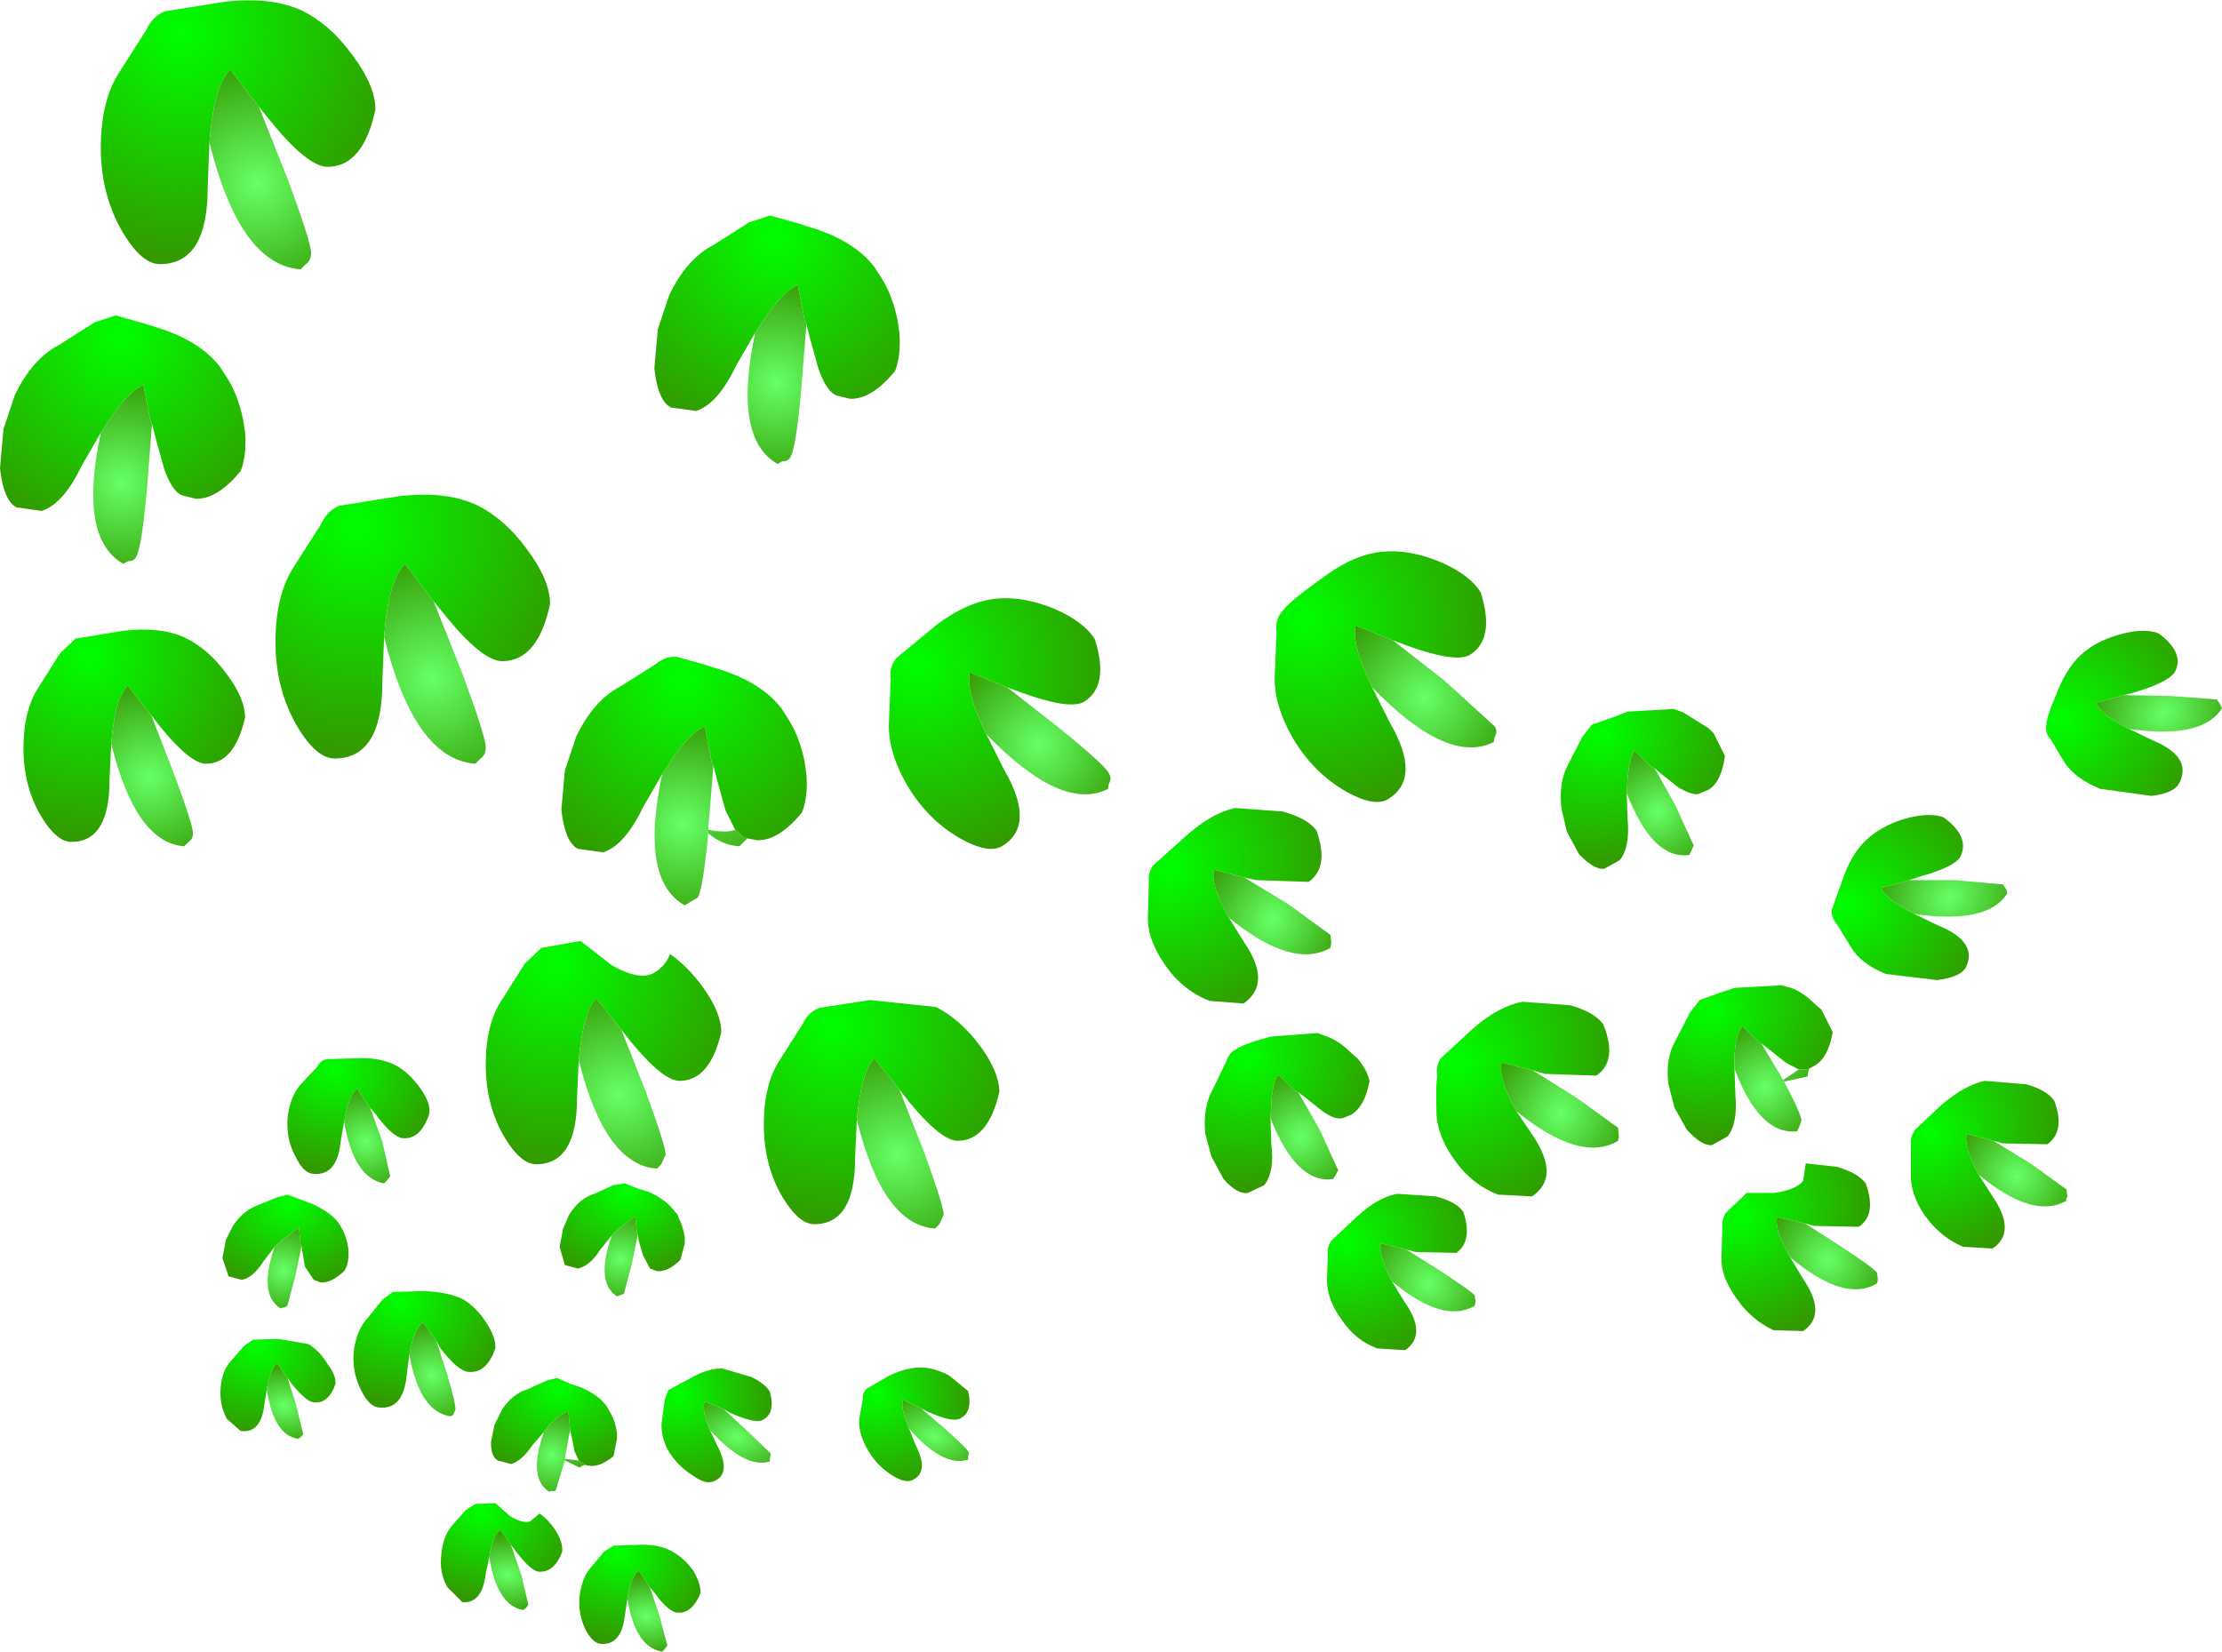 <?xml version="1.0" encoding="UTF-8" standalone="no"?>
<svg xmlns:xlink="http://www.w3.org/1999/xlink" height="95.05px" width="127.85px" xmlns="http://www.w3.org/2000/svg">
  <g transform="matrix(1.0, 0.0, 0.0, 1.0, 63.9, 47.5)">
    <path d="M-51.85 -39.3 L-51.95 -36.7 Q-51.95 -32.3 -54.7 -32.3 -55.75 -32.3 -56.85 -34.15 -58.1 -36.3 -58.1 -39.0 -58.1 -41.75 -57.0 -43.4 L-55.5 -45.75 Q-55.1 -46.6 -54.4 -46.85 L-50.95 -47.4 Q-48.3 -47.7 -46.55 -46.9 -44.9 -46.1 -43.6 -44.3 -42.3 -42.55 -42.3 -41.2 -43.0 -37.9 -45.05 -37.9 -46.2 -37.9 -48.35 -40.55 L-49.0 -41.35 -50.65 -43.5 Q-51.6 -42.55 -51.85 -39.3" fill="url(#gradient0)" fill-rule="evenodd" stroke="none"/>
    <path d="M-51.85 -39.3 Q-51.6 -42.55 -50.65 -43.5 L-49.0 -41.35 -47.35 -37.2 Q-46.0 -33.55 -46.0 -32.95 -46.0 -32.5 -46.3 -32.3 L-46.6 -32.0 Q-50.1 -32.25 -51.85 -39.3" fill="url(#gradient1)" fill-rule="evenodd" stroke="none"/>
    <path d="M-58.1 -22.6 L-59.2 -20.7 Q-60.25 -18.5 -61.5 -18.1 L-62.95 -18.3 Q-63.7 -18.7 -63.9 -20.55 L-63.7 -22.8 -63.05 -24.75 Q-62.05 -26.85 -60.5 -27.65 L-58.45 -28.95 -57.25 -29.35 -55.65 -28.9 -54.4 -28.5 Q-52.3 -27.75 -51.25 -26.4 L-50.8 -25.7 Q-50.2 -24.75 -49.9 -23.3 L-49.8 -22.6 Q-49.7 -21.3 -50.05 -20.4 -51.4 -18.75 -52.65 -18.8 L-53.45 -19.0 Q-54.0 -19.25 -54.45 -20.5 L-54.95 -22.3 -55.15 -23.1 -55.25 -23.3 -55.65 -25.35 Q-56.4 -25.05 -57.4 -23.65 L-58.1 -22.6" fill="url(#gradient2)" fill-rule="evenodd" stroke="none"/>
    <path d="M-58.1 -22.6 L-57.4 -23.65 Q-56.4 -25.05 -55.65 -25.35 L-55.25 -23.3 -55.15 -23.1 -55.45 -19.3 Q-55.75 -16.0 -56.05 -15.5 -56.15 -15.2 -56.55 -15.2 L-56.8 -15.05 Q-59.4 -16.5 -58.1 -22.6" fill="url(#gradient3)" fill-rule="evenodd" stroke="none"/>
    <path d="M-57.5 -4.7 L-57.6 -2.6 Q-57.6 0.95 -59.8 0.95 -60.65 0.95 -61.55 -0.55 -62.55 -2.25 -62.55 -4.45 -62.55 -6.65 -61.65 -8.0 L-60.45 -9.9 -59.55 -10.75 -56.8 -11.2 Q-54.65 -11.45 -53.25 -10.8 -51.9 -10.15 -50.85 -8.7 -49.8 -7.3 -49.8 -6.2 -50.4 -3.55 -52.05 -3.55 -52.95 -3.55 -54.7 -5.7 L-55.2 -6.35 -56.55 -8.05 Q-57.3 -7.3 -57.5 -4.7" fill="url(#gradient4)" fill-rule="evenodd" stroke="none"/>
    <path d="M-57.5 -4.7 Q-57.3 -7.3 -56.55 -8.05 L-55.2 -6.35 -53.9 -3.0 Q-52.8 -0.05 -52.8 0.45 -52.8 0.8 -53.05 0.95 L-53.3 1.2 Q-56.1 1.0 -57.5 -4.7" fill="url(#gradient5)" fill-rule="evenodd" stroke="none"/>
    <path d="M-41.8 -10.85 L-41.9 -8.25 Q-41.9 -3.85 -44.65 -3.85 -45.7 -3.85 -46.8 -5.7 -48.05 -7.85 -48.05 -10.55 -48.05 -13.3 -46.95 -14.95 L-45.45 -17.3 Q-45.05 -18.15 -44.35 -18.4 L-40.9 -18.95 Q-38.25 -19.25 -36.5 -18.45 -34.85 -17.65 -33.55 -15.85 -32.25 -14.1 -32.25 -12.75 -32.95 -9.45 -35.0 -9.45 -36.15 -9.45 -38.3 -12.1 L-38.95 -12.9 -40.6 -15.05 Q-41.55 -14.1 -41.8 -10.85" fill="url(#gradient6)" fill-rule="evenodd" stroke="none"/>
    <path d="M-41.8 -10.85 Q-41.55 -14.1 -40.6 -15.05 L-38.95 -12.9 -37.3 -8.75 Q-35.95 -5.1 -35.95 -4.5 -35.95 -4.05 -36.25 -3.85 L-36.55 -3.55 Q-40.05 -3.8 -41.8 -10.85" fill="url(#gradient7)" fill-rule="evenodd" stroke="none"/>
    <path d="M-25.8 -2.95 L-26.9 -1.05 Q-27.95 1.15 -29.2 1.55 L-30.65 1.35 Q-31.4 0.95 -31.6 -0.9 L-31.4 -3.15 -30.75 -5.1 Q-29.75 -7.2 -28.2 -8.0 -26.75 -8.9 -26.15 -9.3 -25.6 -9.75 -24.95 -9.7 L-23.35 -9.25 -22.1 -8.85 Q-20.0 -8.1 -18.95 -6.75 L-18.5 -6.05 Q-17.9 -5.1 -17.6 -3.65 L-17.5 -2.95 Q-17.4 -1.65 -17.75 -0.75 -19.1 0.9 -20.35 0.85 L-20.9 0.75 -21.15 0.65 -21.6 0.25 -22.15 -0.85 -22.65 -2.65 -22.85 -3.45 -22.95 -3.65 -23.35 -5.7 Q-24.1 -5.4 -25.1 -4.0 L-25.8 -2.95" fill="url(#gradient8)" fill-rule="evenodd" stroke="none"/>
    <path d="M-30.6 13.5 L-30.7 15.7 Q-30.7 19.5 -33.05 19.5 -33.95 19.5 -34.9 17.9 -35.95 16.1 -35.95 13.75 -35.95 11.4 -35.0 10.0 L-33.7 7.95 -32.75 7.05 -30.5 6.65 -28.7 8.05 Q-27.1 8.95 -26.3 8.5 -25.6 8.1 -25.35 7.4 -24.35 8.1 -23.5 9.25 -22.4 10.75 -22.4 11.9 -23.05 14.7 -24.8 14.7 -25.75 14.7 -27.6 12.45 L-28.15 11.75 -29.6 9.95 Q-30.35 10.75 -30.6 13.5" fill="url(#gradient9)" fill-rule="evenodd" stroke="none"/>
    <path d="M-42.6 16.25 L-43.35 15.15 Q-43.85 15.55 -44.1 17.05 L-44.3 18.2 Q-44.5 20.2 -45.9 20.05 -46.45 20.0 -46.9 19.05 -47.45 18.05 -47.35 16.8 -47.2 15.55 -46.55 14.85 L-45.65 13.9 Q-45.45 13.5 -45.05 13.45 L-43.3 13.4 Q-41.95 13.35 -41.05 13.85 -40.3 14.3 -39.7 15.15 -39.1 16.0 -39.2 16.6 -39.7 18.1 -40.75 18.0 -41.35 17.9 -42.3 16.6 L-42.6 16.25" fill="url(#gradient10)" fill-rule="evenodd" stroke="none"/>
    <path d="M-44.1 17.05 Q-43.85 15.55 -43.35 15.15 L-42.6 16.25 -41.9 18.2 -41.45 20.2 -41.65 20.45 -41.8 20.6 Q-43.55 20.3 -44.1 17.05" fill="url(#gradient11)" fill-rule="evenodd" stroke="none"/>
    <path d="M-48.1 24.25 L-48.75 25.1 Q-49.35 26.05 -50.0 26.15 L-50.75 25.95 -51.1 24.9 -50.9 23.85 -50.5 23.05 Q-49.9 22.15 -49.05 21.85 L-47.95 21.4 -47.35 21.25 -46.55 21.55 -45.9 21.8 Q-44.9 22.25 -44.4 22.9 L-44.2 23.25 Q-43.95 23.7 -43.85 24.4 L-43.85 24.7 Q-43.85 25.3 -44.1 25.65 -44.85 26.35 -45.45 26.3 L-45.85 26.15 -46.35 25.4 -46.5 24.55 -46.55 24.2 -46.6 24.1 -46.7 23.15 -47.65 23.85 -48.1 24.25" fill="url(#gradient12)" fill-rule="evenodd" stroke="none"/>
    <path d="M-48.55 32.45 L-48.7 33.4 Q-48.9 35.0 -50.05 34.85 L-50.85 34.15 Q-51.3 33.3 -51.2 32.3 -51.1 31.3 -50.55 30.75 L-49.85 29.95 -49.35 29.6 -47.9 29.55 -46.15 29.85 Q-45.5 30.25 -45.05 31.0 -44.55 31.65 -44.6 32.15 -45.0 33.3 -45.85 33.2 -46.3 33.15 -47.1 32.15 L-47.35 31.8 -47.95 30.95 Q-48.35 31.25 -48.55 32.45" fill="url(#gradient13)" fill-rule="evenodd" stroke="none"/>
    <path d="M-28.7 23.6 L-29.35 24.4 Q-29.95 25.35 -30.65 25.5 L-31.4 25.3 -31.7 24.25 -31.5 23.2 -31.15 22.4 Q-30.55 21.45 -29.7 21.2 L-28.6 20.7 -27.95 20.6 -27.2 20.9 -26.55 21.1 Q-25.55 21.55 -25.05 22.25 -24.9 22.35 -24.85 22.6 -24.6 23.05 -24.5 23.7 L-24.5 24.05 -24.75 25.0 Q-25.45 25.7 -26.1 25.65 L-26.5 25.5 -26.9 24.75 -27.15 23.9 -27.2 23.55 -27.25 23.45 -27.35 22.5 -28.3 23.2 -28.7 23.6" fill="url(#gradient14)" fill-rule="evenodd" stroke="none"/>
    <path d="M-40.35 30.45 L-40.5 31.65 Q-40.7 33.65 -42.1 33.5 -42.65 33.45 -43.1 32.55 -43.65 31.5 -43.55 30.3 -43.4 29.05 -42.75 28.35 L-41.9 27.3 -41.3 26.85 -39.5 26.8 Q-38.15 26.85 -37.3 27.25 -36.5 27.7 -35.9 28.65 -35.35 29.5 -35.4 30.1 -35.9 31.55 -36.95 31.45 -37.55 31.4 -38.55 30.1 L-38.8 29.65 -39.55 28.6 Q-40.1 29.0 -40.35 30.45" fill="url(#gradient15)" fill-rule="evenodd" stroke="none"/>
    <path d="M-40.35 30.45 Q-40.1 29.0 -39.55 28.6 L-38.8 29.65 -38.15 31.65 Q-37.65 33.35 -37.7 33.65 L-37.85 33.95 -38.0 34.0 Q-39.75 33.75 -40.35 30.45" fill="url(#gradient16)" fill-rule="evenodd" stroke="none"/>
    <path d="M-32.6 34.9 L-33.25 35.65 Q-33.9 36.6 -34.5 36.75 L-35.25 36.55 Q-35.65 36.35 -35.65 35.5 L-35.45 34.5 -35.0 33.6 Q-34.4 32.7 -33.55 32.45 L-32.45 31.95 -31.85 31.8 -31.05 32.15 -30.45 32.35 Q-29.4 32.8 -28.95 33.5 L-28.75 33.85 Q-28.5 34.3 -28.4 34.95 L-28.4 35.3 -28.6 36.3 Q-29.4 36.95 -30.0 36.85 L-30.25 36.8 -30.4 36.7 -30.6 36.55 -30.85 36.0 -31.0 35.2 -31.1 34.8 -31.1 34.65 -31.2 33.75 Q-31.65 33.85 -32.2 34.4 L-32.6 34.9" fill="url(#gradient17)" fill-rule="evenodd" stroke="none"/>
    <path d="M-32.6 34.9 L-32.2 34.4 Q-31.65 33.85 -31.2 33.75 L-31.1 34.65 -31.1 34.8 -31.4 36.45 -31.4 36.55 -31.9 38.2 Q-31.95 38.35 -32.15 38.3 L-32.3 38.35 Q-33.55 37.55 -32.6 34.9" fill="url(#gradient18)" fill-rule="evenodd" stroke="none"/>
    <path d="M-48.1 24.25 L-47.65 23.85 -46.7 23.15 -46.6 24.1 -46.55 24.2 -46.9 25.9 -47.35 27.6 Q-47.45 27.75 -47.65 27.75 L-47.75 27.8 Q-49.05 27.0 -48.1 24.25" fill="url(#gradient19)" fill-rule="evenodd" stroke="none"/>
    <path d="M-48.55 32.45 Q-48.35 31.25 -47.95 30.95 L-47.35 31.8 -46.85 33.4 -46.45 35.05 -46.6 35.2 -46.75 35.3 Q-48.15 35.1 -48.55 32.45" fill="url(#gradient20)" fill-rule="evenodd" stroke="none"/>
    <path d="M-30.6 36.55 L-30.4 36.7 -30.25 36.8 -30.4 36.85 -30.55 36.95 -31.4 36.55 -31.4 36.45 -30.6 36.55" fill="url(#gradient21)" fill-rule="evenodd" stroke="none"/>
    <path d="M-34.5 41.4 L-35.1 40.55 Q-35.55 40.85 -35.75 42.1 L-35.95 43.05 Q-36.15 44.8 -37.3 44.7 L-38.15 43.85 Q-38.65 43.0 -38.5 41.9 -38.4 40.85 -37.85 40.25 L-37.1 39.4 -36.55 39.05 -35.4 39.0 -34.55 39.75 Q-33.8 40.2 -33.4 40.05 L-32.85 39.6 Q-32.35 39.95 -31.95 40.55 -31.5 41.25 -31.55 41.8 -32.0 43.0 -32.9 42.95 -33.35 42.9 -34.2 41.8 L-34.5 41.4" fill="url(#gradient22)" fill-rule="evenodd" stroke="none"/>
    <path d="M-35.75 42.1 Q-35.55 40.85 -35.1 40.55 L-34.5 41.4 -33.9 43.15 -33.5 44.85 -33.65 45.05 -33.8 45.15 Q-35.3 44.9 -35.75 42.1" fill="url(#gradient23)" fill-rule="evenodd" stroke="none"/>
    <path d="M15.05 -7.95 L16.05 -5.95 Q17.95 -2.7 15.95 -1.5 15.15 -1.05 13.55 -1.95 11.7 -3.0 10.5 -5.0 9.35 -7.0 9.45 -8.7 L9.55 -11.1 Q9.45 -11.85 9.9 -12.35 10.3 -12.9 12.2 -14.25 14.0 -15.6 15.65 -15.75 17.2 -15.9 19.0 -15.15 20.7 -14.4 21.3 -13.4 22.15 -10.7 20.65 -9.8 19.8 -9.35 17.05 -10.35 L16.25 -10.65 14.1 -11.5 Q13.85 -10.4 15.05 -7.95" fill="url(#gradient24)" fill-rule="evenodd" stroke="none"/>
    <path d="M15.05 -7.95 Q13.85 -10.4 14.1 -11.5 L16.25 -10.65 19.25 -8.3 22.1 -5.7 Q22.3 -5.4 22.1 -5.1 L22.05 -4.8 Q19.4 -3.45 15.05 -7.95" fill="url(#gradient25)" fill-rule="evenodd" stroke="none"/>
    <path d="M29.7 -1.85 L29.75 -0.35 Q29.9 1.25 29.3 2.0 L28.4 2.5 Q27.8 2.55 26.95 1.65 L26.25 0.35 25.95 -0.95 Q25.75 -2.45 26.35 -3.55 L27.15 -5.1 27.7 -5.8 28.85 -6.2 29.75 -6.55 32.4 -6.7 32.95 -6.5 34.4 -5.6 34.7 -5.3 35.35 -4.0 Q35.15 -2.5 34.4 -2.05 L33.8 -1.8 Q33.4 -1.75 32.65 -2.2 L31.7 -2.95 31.3 -3.3 31.15 -3.35 30.15 -4.3 Q29.85 -3.85 29.75 -2.7 L29.7 -1.85" fill="url(#gradient26)" fill-rule="evenodd" stroke="none"/>
    <path d="M29.7 -1.85 L29.75 -2.7 Q29.85 -3.85 30.15 -4.3 L31.15 -3.35 31.3 -3.3 32.5 -1.15 33.55 1.15 33.4 1.5 33.3 1.7 Q31.2 2.0 29.7 -1.85" fill="url(#gradient27)" fill-rule="evenodd" stroke="none"/>
    <path d="M-20.45 -28.35 L-21.55 -26.45 Q-22.6 -24.25 -23.85 -23.85 L-25.3 -24.05 Q-26.05 -24.45 -26.25 -26.3 L-26.05 -28.55 -25.4 -30.5 Q-24.4 -32.6 -22.85 -33.4 L-20.8 -34.7 -19.6 -35.1 -18.0 -34.65 -16.75 -34.25 Q-14.65 -33.5 -13.6 -32.15 L-13.15 -31.45 Q-12.55 -30.5 -12.25 -29.05 L-12.15 -28.35 Q-12.05 -27.05 -12.4 -26.15 -13.75 -24.5 -15.0 -24.55 L-15.8 -24.75 Q-16.35 -25.0 -16.8 -26.25 L-17.3 -28.05 -17.5 -28.85 -17.6 -29.05 -18.0 -31.1 Q-18.75 -30.8 -19.75 -29.4 L-20.45 -28.35" fill="url(#gradient28)" fill-rule="evenodd" stroke="none"/>
    <path d="M-20.45 -28.35 L-19.75 -29.4 Q-18.75 -30.8 -18.0 -31.1 L-17.6 -29.05 -17.5 -28.85 -17.8 -25.05 Q-18.1 -21.75 -18.4 -21.25 -18.5 -20.95 -18.9 -20.95 L-19.15 -20.8 Q-21.75 -22.25 -20.45 -28.35" fill="url(#gradient29)" fill-rule="evenodd" stroke="none"/>
    <path d="M-25.8 -2.95 L-25.1 -4.0 Q-24.1 -5.4 -23.35 -5.7 L-22.95 -3.65 -22.85 -3.45 -23.15 0.25 -23.15 0.35 -23.15 0.45 Q-23.45 3.65 -23.75 4.15 L-24.25 4.45 -24.5 4.6 Q-27.1 3.15 -25.8 -2.95" fill="url(#gradient30)" fill-rule="evenodd" stroke="none"/>
    <path d="M-7.15 -5.25 L-6.15 -3.25 Q-4.25 0.0 -6.25 1.2 -7.05 1.65 -8.65 0.75 -10.5 -0.3 -11.7 -2.3 -12.85 -4.3 -12.75 -6.0 L-12.65 -8.4 Q-12.75 -9.15 -12.3 -9.65 L-10.0 -11.55 Q-8.2 -12.9 -6.55 -13.05 -5.0 -13.2 -3.2 -12.45 -1.5 -11.7 -0.9 -10.7 -0.05 -8.0 -1.55 -7.1 -2.4 -6.65 -5.15 -7.65 L-5.95 -7.95 -8.1 -8.8 Q-8.35 -7.7 -7.15 -5.25" fill="url(#gradient31)" fill-rule="evenodd" stroke="none"/>
    <path d="M-7.15 -5.25 Q-8.35 -7.7 -8.1 -8.8 L-5.95 -7.95 -2.95 -5.6 Q-0.35 -3.5 -0.1 -3.0 0.1 -2.7 -0.1 -2.4 L-0.15 -2.1 Q-2.8 -0.75 -7.15 -5.25" fill="url(#gradient32)" fill-rule="evenodd" stroke="none"/>
    <path d="M7.7 3.0 L5.95 2.55 Q5.75 3.45 6.8 5.3 L7.7 6.75 Q9.3 9.1 7.65 10.25 L5.7 10.1 Q4.15 9.5 3.15 8.05 2.1 6.55 2.15 5.25 L2.2 3.3 Q2.15 2.7 2.45 2.3 L4.35 0.6 Q5.8 -0.7 7.15 -1.0 L9.9 -0.8 Q11.35 -0.4 11.85 0.3 12.6 2.4 11.4 3.25 L8.4 3.15 7.7 3.0" fill="url(#gradient33)" fill-rule="evenodd" stroke="none"/>
    <path d="M6.8 5.3 Q5.75 3.45 5.95 2.55 L7.7 3.0 10.25 4.55 12.65 6.3 12.7 6.75 12.65 7.05 Q10.45 8.3 6.8 5.3" fill="url(#gradient34)" fill-rule="evenodd" stroke="none"/>
    <path d="M-14.6 16.95 L-14.7 19.15 Q-14.7 22.95 -17.05 22.95 -17.95 22.95 -18.9 21.35 -19.95 19.55 -19.95 17.2 -19.95 14.85 -19.0 13.45 L-17.7 11.4 Q-17.4 10.75 -16.75 10.5 L-13.85 10.05 -10.05 10.45 Q-8.65 11.15 -7.5 12.7 -6.4 14.2 -6.4 15.35 -7.05 18.15 -8.8 18.15 -9.75 18.15 -11.6 15.9 L-12.15 15.2 -13.6 13.4 Q-14.35 14.2 -14.6 16.95" fill="url(#gradient35)" fill-rule="evenodd" stroke="none"/>
    <path d="M10.8 15.35 L10.65 15.3 9.65 14.35 Q9.3 14.85 9.25 16.0 L9.2 16.85 9.25 18.35 Q9.45 19.9 8.85 20.7 L7.9 21.15 Q7.3 21.25 6.5 20.35 L5.8 19.05 5.45 17.75 Q5.3 16.2 5.9 15.15 L6.65 13.6 Q6.8 13.1 7.2 12.9 7.45 12.7 8.35 12.4 L9.25 12.15 11.9 11.95 12.45 12.15 Q13.15 12.4 13.85 13.1 L14.2 13.4 Q14.75 14.05 14.9 14.7 14.65 16.15 13.85 16.65 L13.35 16.85 Q12.9 16.95 12.2 16.45 L11.25 15.7 10.8 15.35" fill="url(#gradient36)" fill-rule="evenodd" stroke="none"/>
    <path d="M9.2 16.85 L9.25 16.0 Q9.3 14.85 9.65 14.35 L10.65 15.3 10.8 15.35 12.05 17.55 13.1 19.85 12.9 20.2 12.8 20.35 Q10.7 20.65 9.2 16.85" fill="url(#gradient37)" fill-rule="evenodd" stroke="none"/>
    <path d="M-21.6 0.25 L-21.15 0.65 -20.9 0.75 -21.1 0.95 -21.35 1.2 Q-22.35 1.15 -23.15 0.45 L-23.15 0.35 -23.15 0.25 Q-22.1 0.45 -21.6 0.25" fill="url(#gradient38)" fill-rule="evenodd" stroke="none"/>
    <path d="M-30.6 13.5 Q-30.35 10.75 -29.6 9.95 L-28.15 11.75 -26.75 15.3 Q-25.6 18.45 -25.6 18.95 L-25.85 19.5 -26.1 19.75 Q-29.1 19.55 -30.6 13.5" fill="url(#gradient39)" fill-rule="evenodd" stroke="none"/>
    <path d="M-14.6 16.95 Q-14.35 14.2 -13.6 13.4 L-12.15 15.2 -10.75 18.75 Q-9.6 21.9 -9.6 22.4 L-9.85 22.95 -10.1 23.2 Q-13.1 23.0 -14.6 16.95" fill="url(#gradient40)" fill-rule="evenodd" stroke="none"/>
    <path d="M-11.6 34.7 L-11.2 35.7 Q-10.4 37.25 -11.45 37.7 -11.9 37.85 -12.65 37.35 -13.55 36.75 -14.05 35.8 -14.55 34.85 -14.45 34.1 L-14.25 33.0 Q-14.3 32.65 -14.0 32.4 L-12.8 31.7 Q-11.8 31.2 -10.95 31.2 -10.15 31.2 -9.3 31.65 L-8.2 32.55 Q-7.9 33.8 -8.7 34.15 -9.15 34.35 -10.5 33.75 L-10.9 33.55 -11.95 33.05 Q-12.1 33.5 -11.6 34.7" fill="url(#gradient41)" fill-rule="evenodd" stroke="none"/>
    <path d="M-11.6 34.7 Q-12.1 33.5 -11.95 33.05 L-10.9 33.55 -9.5 34.75 Q-8.25 35.85 -8.15 36.1 L-8.2 36.35 -8.2 36.5 Q-9.65 36.95 -11.6 34.7" fill="url(#gradient42)" fill-rule="evenodd" stroke="none"/>
    <path d="M-23.05 34.8 L-22.6 35.75 Q-21.8 37.35 -22.85 37.75 -23.3 37.95 -24.05 37.4 -24.95 36.85 -25.5 35.9 -25.95 34.95 -25.8 34.15 L-25.65 33.05 -25.45 32.5 -24.15 31.8 Q-23.2 31.25 -22.35 31.25 L-20.65 31.75 Q-19.85 32.15 -19.6 32.6 -19.25 33.9 -20.1 34.25 -20.55 34.4 -21.9 33.8 L-22.25 33.6 -23.35 33.15 Q-23.55 33.65 -23.05 34.8" fill="url(#gradient43)" fill-rule="evenodd" stroke="none"/>
    <path d="M-28.7 23.6 L-28.3 23.2 -27.35 22.5 -27.25 23.45 -27.2 23.55 -27.55 25.25 -28.0 26.95 -28.25 27.05 -28.4 27.1 Q-29.65 26.3 -28.7 23.6" fill="url(#gradient44)" fill-rule="evenodd" stroke="none"/>
    <path d="M-23.05 34.8 Q-23.55 33.65 -23.35 33.15 L-22.25 33.6 -20.9 34.85 -19.55 36.15 -19.6 36.45 -19.6 36.6 Q-21.0 37.05 -23.05 34.8" fill="url(#gradient45)" fill-rule="evenodd" stroke="none"/>
    <path d="M-27.8 44.5 L-27.95 45.5 Q-28.15 47.2 -29.35 47.1 -29.8 47.05 -30.2 46.3 -30.65 45.4 -30.55 44.35 -30.4 43.25 -29.9 42.7 L-29.15 41.8 -28.6 41.45 -27.15 41.4 Q-25.95 41.35 -25.2 41.8 -24.55 42.15 -24.0 42.9 -23.55 43.7 -23.6 44.2 -24.1 45.4 -24.95 45.3 -25.45 45.25 -26.25 44.15 L-26.5 43.85 -27.15 42.9 Q-27.6 43.25 -27.8 44.5" fill="url(#gradient46)" fill-rule="evenodd" stroke="none"/>
    <path d="M-27.8 44.5 Q-27.6 43.25 -27.15 42.9 L-26.5 43.85 -25.95 45.5 -25.5 47.2 -25.7 47.45 -25.8 47.55 Q-27.35 47.3 -27.8 44.5" fill="url(#gradient47)" fill-rule="evenodd" stroke="none"/>
    <path d="M46.25 5.1 L47.6 5.75 Q49.95 6.7 49.2 8.2 48.85 8.75 47.55 8.9 L44.6 8.55 Q43.15 7.95 42.6 7.0 L41.8 5.7 Q41.45 5.3 41.5 4.85 L42.2 2.9 Q42.75 1.4 43.7 0.65 44.6 -0.1 45.95 -0.45 47.25 -0.75 47.95 -0.45 49.45 0.65 48.9 1.8 48.55 2.4 46.55 2.95 L45.95 3.15 44.35 3.6 Q44.6 4.25 46.25 5.1" fill="url(#gradient48)" fill-rule="evenodd" stroke="none"/>
    <path d="M46.25 5.1 Q44.6 4.25 44.35 3.6 L45.95 3.15 48.6 3.15 51.35 3.4 51.55 3.7 51.6 3.9 Q50.5 5.7 46.25 5.1" fill="url(#gradient49)" fill-rule="evenodd" stroke="none"/>
    <path d="M35.9 14.0 L35.95 15.5 Q36.1 17.15 35.5 17.9 L34.6 18.4 Q34.0 18.45 33.15 17.5 L32.45 16.25 32.1 14.9 Q31.9 13.4 32.55 12.3 L33.35 10.75 33.9 10.05 35.0 9.65 35.9 9.35 38.6 9.2 39.15 9.35 Q39.85 9.6 40.55 10.3 L40.9 10.6 41.55 11.9 Q41.3 13.35 40.55 13.8 L40.2 14.0 40.05 14.05 39.6 14.05 38.85 13.65 37.9 12.9 37.45 12.55 37.35 12.5 36.35 11.55 Q36.0 12.0 35.9 13.2 L35.9 14.0" fill="url(#gradient50)" fill-rule="evenodd" stroke="none"/>
    <path d="M35.9 14.0 L35.9 13.2 Q36.0 12.0 36.35 11.55 L37.35 12.5 37.45 12.55 38.7 14.65 38.7 14.7 38.75 14.75 Q39.75 16.6 39.75 17.0 L39.6 17.4 39.5 17.6 Q37.35 17.85 35.9 14.0" fill="url(#gradient51)" fill-rule="evenodd" stroke="none"/>
    <path d="M39.6 14.05 L40.05 14.05 40.2 14.0 40.15 14.15 40.1 14.45 38.75 14.75 38.7 14.7 38.7 14.65 39.6 14.05" fill="url(#gradient52)" fill-rule="evenodd" stroke="none"/>
    <path d="M39.1 24.85 L39.85 26.1 Q41.25 28.15 39.85 29.1 L38.15 29.05 Q36.85 28.45 36.0 27.2 35.1 25.95 35.15 24.85 L35.2 23.2 Q35.15 22.7 35.4 22.3 L36.6 21.15 38.2 21.15 Q39.5 20.95 39.85 20.45 L40.0 19.45 41.8 19.65 Q43.0 20.0 43.45 20.6 44.1 22.4 43.05 23.1 L40.5 23.05 39.95 22.9 38.35 22.55 Q38.2 23.3 39.1 24.85" fill="url(#gradient53)" fill-rule="evenodd" stroke="none"/>
    <path d="M39.1 24.85 Q38.2 23.3 38.35 22.55 L39.95 22.9 42.05 24.25 Q43.9 25.45 44.1 25.75 L44.15 26.15 44.1 26.35 Q42.25 27.5 39.1 24.85" fill="url(#gradient54)" fill-rule="evenodd" stroke="none"/>
    <path d="M49.95 20.1 L50.75 21.35 Q52.15 23.4 50.75 24.35 L49.05 24.25 Q47.75 23.7 46.85 22.45 46.0 21.2 46.05 20.05 L46.05 18.4 Q46.0 17.95 46.3 17.5 L47.85 16.05 Q49.15 14.95 50.3 14.7 L52.7 14.9 Q53.9 15.25 54.3 15.85 54.95 17.6 53.9 18.35 L51.35 18.3 50.8 18.15 49.25 17.75 Q49.1 18.55 49.95 20.1" fill="url(#gradient55)" fill-rule="evenodd" stroke="none"/>
    <path d="M49.95 20.1 Q49.1 18.55 49.25 17.75 L50.8 18.15 53.0 19.5 55.0 20.95 55.05 21.35 Q54.95 21.5 55.0 21.6 53.1 22.7 49.95 20.1" fill="url(#gradient56)" fill-rule="evenodd" stroke="none"/>
    <path d="M23.35 16.45 L24.3 17.85 Q25.9 20.25 24.25 21.35 L22.3 21.25 Q20.75 20.65 19.75 19.2 18.7 17.7 18.75 16.3 18.7 15.0 18.8 14.45 18.7 13.85 19.0 13.4 L20.9 11.65 Q22.35 10.4 23.7 10.15 L26.45 10.35 Q27.85 10.75 28.35 11.45 29.2 13.55 27.95 14.4 L25.0 14.3 24.3 14.1 22.5 13.65 Q22.3 14.6 23.35 16.45" fill="url(#gradient57)" fill-rule="evenodd" stroke="none"/>
    <path d="M16.2 26.25 L16.9 27.4 Q18.25 29.3 16.95 30.2 L15.35 30.1 Q14.1 29.65 13.3 28.45 12.45 27.3 12.45 26.15 L12.5 24.65 Q12.45 24.2 12.75 23.85 L14.25 22.45 Q15.4 21.4 16.5 21.2 L18.7 21.35 Q19.9 21.65 20.3 22.25 20.85 23.9 19.9 24.6 L17.55 24.55 17.0 24.4 15.55 24.05 Q15.4 24.75 16.2 26.25" fill="url(#gradient58)" fill-rule="evenodd" stroke="none"/>
    <path d="M23.35 16.45 Q22.3 14.6 22.5 13.65 L24.3 14.1 26.85 15.7 29.2 17.4 29.25 17.9 29.2 18.15 Q27.05 19.45 23.35 16.45" fill="url(#gradient59)" fill-rule="evenodd" stroke="none"/>
    <path d="M16.2 26.25 Q15.4 24.75 15.55 24.05 L17.0 24.4 19.0 25.65 Q20.75 26.8 20.95 27.05 L21.0 27.4 20.95 27.65 Q19.15 28.7 16.2 26.25" fill="url(#gradient60)" fill-rule="evenodd" stroke="none"/>
    <path d="M58.6 -5.55 L59.95 -4.9 Q62.25 -3.95 61.5 -2.45 61.2 -1.85 59.9 -1.7 L56.95 -2.1 Q55.5 -2.7 54.9 -3.6 L54.1 -4.95 Q53.75 -5.3 53.85 -5.8 53.85 -6.25 54.5 -7.75 55.1 -9.25 56.05 -10.0 56.9 -10.7 58.3 -11.05 59.55 -11.35 60.3 -11.05 61.8 -9.95 61.25 -8.85 60.9 -8.25 58.9 -7.65 L58.3 -7.5 56.7 -7.05 Q56.95 -6.4 58.6 -5.55" fill="url(#gradient61)" fill-rule="evenodd" stroke="none"/>
    <path d="M58.6 -5.55 Q56.95 -6.4 56.7 -7.05 L58.3 -7.5 60.95 -7.45 63.65 -7.25 63.85 -6.95 63.95 -6.75 Q62.85 -4.95 58.6 -5.55" fill="url(#gradient62)" fill-rule="evenodd" stroke="none"/>
  </g>
  <defs>
    <radialGradient cx="0" cy="0" gradientTransform="matrix(0.016, 0.0, 0.0, 0.016, -53.45, -45.65)" gradientUnits="userSpaceOnUse" id="gradient0" r="819.2" spreadMethod="pad">
      <stop offset="0.0" stop-color="#00ff00"/>
      <stop offset="1.0" stop-color="#339900"/>
    </radialGradient>
    <radialGradient cx="0" cy="0" gradientTransform="matrix(0.009, 0.0, 0.0, 0.009, -49.1, -36.95)" gradientUnits="userSpaceOnUse" id="gradient1" r="819.2" spreadMethod="pad">
      <stop offset="0.008" stop-color="#66ff66"/>
      <stop offset="1.0" stop-color="#339900"/>
    </radialGradient>
    <radialGradient cx="0" cy="0" gradientTransform="matrix(0.013, 0.006, -0.006, 0.013, -56.95, -28.1)" gradientUnits="userSpaceOnUse" id="gradient2" r="819.2" spreadMethod="pad">
      <stop offset="0.0" stop-color="#00ff00"/>
      <stop offset="1.0" stop-color="#339900"/>
    </radialGradient>
    <radialGradient cx="0" cy="0" gradientTransform="matrix(0.007, 0.003, -0.003, 0.007, -56.9, -19.75)" gradientUnits="userSpaceOnUse" id="gradient3" r="819.2" spreadMethod="pad">
      <stop offset="0.008" stop-color="#66ff66"/>
      <stop offset="1.0" stop-color="#339900"/>
    </radialGradient>
    <radialGradient cx="0" cy="0" gradientTransform="matrix(0.013, 0.0, 0.0, 0.013, -58.8, -9.8)" gradientUnits="userSpaceOnUse" id="gradient4" r="819.2" spreadMethod="pad">
      <stop offset="0.0" stop-color="#00ff00"/>
      <stop offset="1.0" stop-color="#339900"/>
    </radialGradient>
    <radialGradient cx="0" cy="0" gradientTransform="matrix(0.007, 0.0, 0.0, 0.007, -55.3, -2.8)" gradientUnits="userSpaceOnUse" id="gradient5" r="819.2" spreadMethod="pad">
      <stop offset="0.008" stop-color="#66ff66"/>
      <stop offset="1.0" stop-color="#339900"/>
    </radialGradient>
    <radialGradient cx="0" cy="0" gradientTransform="matrix(0.016, 0.0, 0.0, 0.016, -43.4, -17.2)" gradientUnits="userSpaceOnUse" id="gradient6" r="819.2" spreadMethod="pad">
      <stop offset="0.0" stop-color="#00ff00"/>
      <stop offset="1.0" stop-color="#339900"/>
    </radialGradient>
    <radialGradient cx="0" cy="0" gradientTransform="matrix(0.009, 0.0, 0.0, 0.009, -39.05, -8.5)" gradientUnits="userSpaceOnUse" id="gradient7" r="819.2" spreadMethod="pad">
      <stop offset="0.008" stop-color="#66ff66"/>
      <stop offset="1.0" stop-color="#339900"/>
    </radialGradient>
    <radialGradient cx="0" cy="0" gradientTransform="matrix(0.013, 0.006, -0.006, 0.013, -24.65, -8.45)" gradientUnits="userSpaceOnUse" id="gradient8" r="819.2" spreadMethod="pad">
      <stop offset="0.0" stop-color="#00ff00"/>
      <stop offset="1.0" stop-color="#339900"/>
    </radialGradient>
    <radialGradient cx="0" cy="0" gradientTransform="matrix(0.014, 0.0, 0.0, 0.014, -31.95, 8.1)" gradientUnits="userSpaceOnUse" id="gradient9" r="819.2" spreadMethod="pad">
      <stop offset="0.0" stop-color="#00ff00"/>
      <stop offset="1.0" stop-color="#339900"/>
    </radialGradient>
    <radialGradient cx="0" cy="0" gradientTransform="matrix(0.008, 8.0E-4, -8.0E-4, 0.007, -44.65, 14.05)" gradientUnits="userSpaceOnUse" id="gradient10" r="819.2" spreadMethod="pad">
      <stop offset="0.0" stop-color="#00ff00"/>
      <stop offset="1.0" stop-color="#339900"/>
    </radialGradient>
    <radialGradient cx="0" cy="0" gradientTransform="matrix(0.004, 5.0E-4, -4.0E-4, 0.004, -42.85, 18.2)" gradientUnits="userSpaceOnUse" id="gradient11" r="819.2" spreadMethod="pad">
      <stop offset="0.008" stop-color="#66ff66"/>
      <stop offset="1.0" stop-color="#339900"/>
    </radialGradient>
    <radialGradient cx="0" cy="0" gradientTransform="matrix(0.006, 0.003, -0.004, 0.005, -47.25, 21.8)" gradientUnits="userSpaceOnUse" id="gradient12" r="819.2" spreadMethod="pad">
      <stop offset="0.0" stop-color="#00ff00"/>
      <stop offset="1.0" stop-color="#339900"/>
    </radialGradient>
    <radialGradient cx="0" cy="0" gradientTransform="matrix(0.007, 7.0E-4, -6.0E-4, 0.006, -49.05, 30.05)" gradientUnits="userSpaceOnUse" id="gradient13" r="819.2" spreadMethod="pad">
      <stop offset="0.0" stop-color="#00ff00"/>
      <stop offset="1.0" stop-color="#339900"/>
    </radialGradient>
    <radialGradient cx="0" cy="0" gradientTransform="matrix(0.006, 0.003, -0.004, 0.005, -27.85, 21.15)" gradientUnits="userSpaceOnUse" id="gradient14" r="819.2" spreadMethod="pad">
      <stop offset="0.0" stop-color="#00ff00"/>
      <stop offset="1.0" stop-color="#339900"/>
    </radialGradient>
    <radialGradient cx="0" cy="0" gradientTransform="matrix(0.008, 8.0E-4, -8.0E-4, 0.007, -40.85, 27.45)" gradientUnits="userSpaceOnUse" id="gradient15" r="819.2" spreadMethod="pad">
      <stop offset="0.0" stop-color="#00ff00"/>
      <stop offset="1.0" stop-color="#339900"/>
    </radialGradient>
    <radialGradient cx="0" cy="0" gradientTransform="matrix(0.004, 5.0E-4, -4.0E-4, 0.004, -39.05, 31.65)" gradientUnits="userSpaceOnUse" id="gradient16" r="819.2" spreadMethod="pad">
      <stop offset="0.008" stop-color="#66ff66"/>
      <stop offset="1.0" stop-color="#339900"/>
    </radialGradient>
    <radialGradient cx="0" cy="0" gradientTransform="matrix(0.006, 0.003, -0.004, 0.005, -31.75, 32.45)" gradientUnits="userSpaceOnUse" id="gradient17" r="819.2" spreadMethod="pad">
      <stop offset="0.0" stop-color="#00ff00"/>
      <stop offset="1.0" stop-color="#339900"/>
    </radialGradient>
    <radialGradient cx="0" cy="0" gradientTransform="matrix(0.003, 0.002, -0.002, 0.003, -32.15, 36.25)" gradientUnits="userSpaceOnUse" id="gradient18" r="819.2" spreadMethod="pad">
      <stop offset="0.008" stop-color="#66ff66"/>
      <stop offset="1.0" stop-color="#339900"/>
    </radialGradient>
    <radialGradient cx="0" cy="0" gradientTransform="matrix(0.003, 0.002, -0.002, 0.003, -47.6, 25.6)" gradientUnits="userSpaceOnUse" id="gradient19" r="819.2" spreadMethod="pad">
      <stop offset="0.008" stop-color="#66ff66"/>
      <stop offset="1.0" stop-color="#339900"/>
    </radialGradient>
    <radialGradient cx="0" cy="0" gradientTransform="matrix(0.004, 4.0E-4, -3.0E-4, 0.003, -47.55, 33.4)" gradientUnits="userSpaceOnUse" id="gradient20" r="819.2" spreadMethod="pad">
      <stop offset="0.008" stop-color="#66ff66"/>
      <stop offset="1.0" stop-color="#339900"/>
    </radialGradient>
    <radialGradient cx="0" cy="0" gradientTransform="matrix(0.004, 4.0E-4, -4.0E-4, 0.003, -31.4, 34.95)" gradientUnits="userSpaceOnUse" id="gradient21" r="819.2" spreadMethod="pad">
      <stop offset="0.008" stop-color="#66ff66"/>
      <stop offset="1.0" stop-color="#339900"/>
    </radialGradient>
    <radialGradient cx="0" cy="0" gradientTransform="matrix(0.007, 7.0E-4, -6.0E-4, 0.006, -36.2, 39.55)" gradientUnits="userSpaceOnUse" id="gradient22" r="819.2" spreadMethod="pad">
      <stop offset="0.0" stop-color="#00ff00"/>
      <stop offset="1.0" stop-color="#339900"/>
    </radialGradient>
    <radialGradient cx="0" cy="0" gradientTransform="matrix(0.004, 4.0E-4, -4.0E-4, 0.003, -34.7, 43.1)" gradientUnits="userSpaceOnUse" id="gradient23" r="819.2" spreadMethod="pad">
      <stop offset="0.008" stop-color="#66ff66"/>
      <stop offset="1.0" stop-color="#339900"/>
    </radialGradient>
    <radialGradient cx="0" cy="0" gradientTransform="matrix(0.012, -0.007, 0.007, 0.012, 11.1, -11.9)" gradientUnits="userSpaceOnUse" id="gradient24" r="819.2" spreadMethod="pad">
      <stop offset="0.0" stop-color="#00ff00"/>
      <stop offset="1.0" stop-color="#339900"/>
    </radialGradient>
    <radialGradient cx="0" cy="0" gradientTransform="matrix(0.006, -0.004, 0.004, 0.006, 18.05, -7.35)" gradientUnits="userSpaceOnUse" id="gradient25" r="819.2" spreadMethod="pad">
      <stop offset="0.008" stop-color="#66ff66"/>
      <stop offset="1.0" stop-color="#339900"/>
    </radialGradient>
    <radialGradient cx="0" cy="0" gradientTransform="matrix(0.01, -0.002, 0.001, 0.009, 28.35, -5.25)" gradientUnits="userSpaceOnUse" id="gradient26" r="819.2" spreadMethod="pad">
      <stop offset="0.0" stop-color="#00ff00"/>
      <stop offset="1.0" stop-color="#339900"/>
    </radialGradient>
    <radialGradient cx="0" cy="0" gradientTransform="matrix(0.005, -0.001, 5.0E-4, 0.005, 31.5, -0.8)" gradientUnits="userSpaceOnUse" id="gradient27" r="819.2" spreadMethod="pad">
      <stop offset="0.008" stop-color="#66ff66"/>
      <stop offset="1.0" stop-color="#339900"/>
    </radialGradient>
    <radialGradient cx="0" cy="0" gradientTransform="matrix(0.013, 0.006, -0.006, 0.013, -19.3, -33.85)" gradientUnits="userSpaceOnUse" id="gradient28" r="819.2" spreadMethod="pad">
      <stop offset="0.0" stop-color="#00ff00"/>
      <stop offset="1.0" stop-color="#339900"/>
    </radialGradient>
    <radialGradient cx="0" cy="0" gradientTransform="matrix(0.007, 0.003, -0.003, 0.007, -19.25, -25.5)" gradientUnits="userSpaceOnUse" id="gradient29" r="819.2" spreadMethod="pad">
      <stop offset="0.008" stop-color="#66ff66"/>
      <stop offset="1.0" stop-color="#339900"/>
    </radialGradient>
    <radialGradient cx="0" cy="0" gradientTransform="matrix(0.007, 0.003, -0.003, 0.007, -24.6, -0.1)" gradientUnits="userSpaceOnUse" id="gradient30" r="819.2" spreadMethod="pad">
      <stop offset="0.008" stop-color="#66ff66"/>
      <stop offset="1.0" stop-color="#339900"/>
    </radialGradient>
    <radialGradient cx="0" cy="0" gradientTransform="matrix(0.012, -0.007, 0.007, 0.012, -11.1, -9.2)" gradientUnits="userSpaceOnUse" id="gradient31" r="819.2" spreadMethod="pad">
      <stop offset="0.0" stop-color="#00ff00"/>
      <stop offset="1.0" stop-color="#339900"/>
    </radialGradient>
    <radialGradient cx="0" cy="0" gradientTransform="matrix(0.006, -0.004, 0.004, 0.006, -4.15, -4.65)" gradientUnits="userSpaceOnUse" id="gradient32" r="819.2" spreadMethod="pad">
      <stop offset="0.008" stop-color="#66ff66"/>
      <stop offset="1.0" stop-color="#339900"/>
    </radialGradient>
    <radialGradient cx="0" cy="0" gradientTransform="matrix(0.01, -0.007, 0.006, 0.009, 3.5, 2.5)" gradientUnits="userSpaceOnUse" id="gradient33" r="819.2" spreadMethod="pad">
      <stop offset="0.0" stop-color="#00ff00"/>
      <stop offset="1.0" stop-color="#339900"/>
    </radialGradient>
    <radialGradient cx="0" cy="0" gradientTransform="matrix(0.005, -0.004, 0.003, 0.005, 9.3, 5.4)" gradientUnits="userSpaceOnUse" id="gradient34" r="819.2" spreadMethod="pad">
      <stop offset="0.008" stop-color="#66ff66"/>
      <stop offset="1.0" stop-color="#339900"/>
    </radialGradient>
    <radialGradient cx="0" cy="0" gradientTransform="matrix(0.014, 0.0, 0.0, 0.014, -15.95, 11.55)" gradientUnits="userSpaceOnUse" id="gradient35" r="819.2" spreadMethod="pad">
      <stop offset="0.0" stop-color="#00ff00"/>
      <stop offset="1.0" stop-color="#339900"/>
    </radialGradient>
    <radialGradient cx="0" cy="0" gradientTransform="matrix(0.01, -0.002, 0.001, 0.009, 7.9, 13.4)" gradientUnits="userSpaceOnUse" id="gradient36" r="819.2" spreadMethod="pad">
      <stop offset="0.0" stop-color="#00ff00"/>
      <stop offset="1.0" stop-color="#339900"/>
    </radialGradient>
    <radialGradient cx="0" cy="0" gradientTransform="matrix(0.005, -0.001, 5.0E-4, 0.005, 10.95, 17.9)" gradientUnits="userSpaceOnUse" id="gradient37" r="819.2" spreadMethod="pad">
      <stop offset="0.008" stop-color="#66ff66"/>
      <stop offset="1.0" stop-color="#339900"/>
    </radialGradient>
    <radialGradient cx="0" cy="0" gradientTransform="matrix(0.008, 0.0, 0.0, 0.008, -23.5, -3.05)" gradientUnits="userSpaceOnUse" id="gradient38" r="819.2" spreadMethod="pad">
      <stop offset="0.008" stop-color="#66ff66"/>
      <stop offset="1.0" stop-color="#339900"/>
    </radialGradient>
    <radialGradient cx="0" cy="0" gradientTransform="matrix(0.008, 0.0, 0.0, 0.008, -28.25, 15.5)" gradientUnits="userSpaceOnUse" id="gradient39" r="819.2" spreadMethod="pad">
      <stop offset="0.008" stop-color="#66ff66"/>
      <stop offset="1.0" stop-color="#339900"/>
    </radialGradient>
    <radialGradient cx="0" cy="0" gradientTransform="matrix(0.008, 0.0, 0.0, 0.008, -12.25, 18.95)" gradientUnits="userSpaceOnUse" id="gradient40" r="819.2" spreadMethod="pad">
      <stop offset="0.008" stop-color="#66ff66"/>
      <stop offset="1.0" stop-color="#339900"/>
    </radialGradient>
    <radialGradient cx="0" cy="0" gradientTransform="matrix(0.006, -0.003, 0.003, 0.006, -13.45, 32.75)" gradientUnits="userSpaceOnUse" id="gradient41" r="819.2" spreadMethod="pad">
      <stop offset="0.0" stop-color="#00ff00"/>
      <stop offset="1.0" stop-color="#339900"/>
    </radialGradient>
    <radialGradient cx="0" cy="0" gradientTransform="matrix(0.004, -0.001, 0.002, 0.003, -10.15, 35.15)" gradientUnits="userSpaceOnUse" id="gradient42" r="819.2" spreadMethod="pad">
      <stop offset="0.008" stop-color="#66ff66"/>
      <stop offset="1.0" stop-color="#339900"/>
    </radialGradient>
    <radialGradient cx="0" cy="0" gradientTransform="matrix(0.006, -0.003, 0.003, 0.006, -24.85, 32.8)" gradientUnits="userSpaceOnUse" id="gradient43" r="819.2" spreadMethod="pad">
      <stop offset="0.0" stop-color="#00ff00"/>
      <stop offset="1.0" stop-color="#339900"/>
    </radialGradient>
    <radialGradient cx="0" cy="0" gradientTransform="matrix(0.003, 0.002, -0.002, 0.003, -28.2, 24.95)" gradientUnits="userSpaceOnUse" id="gradient44" r="819.2" spreadMethod="pad">
      <stop offset="0.008" stop-color="#66ff66"/>
      <stop offset="1.0" stop-color="#339900"/>
    </radialGradient>
    <radialGradient cx="0" cy="0" gradientTransform="matrix(0.004, -0.001, 0.002, 0.003, -21.5, 35.2)" gradientUnits="userSpaceOnUse" id="gradient45" r="819.2" spreadMethod="pad">
      <stop offset="0.008" stop-color="#66ff66"/>
      <stop offset="1.0" stop-color="#339900"/>
    </radialGradient>
    <radialGradient cx="0" cy="0" gradientTransform="matrix(0.007, 7.0E-4, -6.0E-4, 0.006, -28.25, 41.95)" gradientUnits="userSpaceOnUse" id="gradient46" r="819.2" spreadMethod="pad">
      <stop offset="0.0" stop-color="#00ff00"/>
      <stop offset="1.0" stop-color="#339900"/>
    </radialGradient>
    <radialGradient cx="0" cy="0" gradientTransform="matrix(0.004, 4.0E-4, -4.0E-4, 0.003, -26.7, 45.5)" gradientUnits="userSpaceOnUse" id="gradient47" r="819.2" spreadMethod="pad">
      <stop offset="0.008" stop-color="#66ff66"/>
      <stop offset="1.0" stop-color="#339900"/>
    </radialGradient>
    <radialGradient cx="0" cy="0" gradientTransform="matrix(0.005, -0.009, 0.009, 0.004, 42.4, 4.6)" gradientUnits="userSpaceOnUse" id="gradient48" r="819.2" spreadMethod="pad">
      <stop offset="0.0" stop-color="#00ff00"/>
      <stop offset="1.0" stop-color="#339900"/>
    </radialGradient>
    <radialGradient cx="0" cy="0" gradientTransform="matrix(0.003, -0.005, 0.005, 0.002, 48.25, 4.15)" gradientUnits="userSpaceOnUse" id="gradient49" r="819.2" spreadMethod="pad">
      <stop offset="0.008" stop-color="#66ff66"/>
      <stop offset="1.0" stop-color="#339900"/>
    </radialGradient>
    <radialGradient cx="0" cy="0" gradientTransform="matrix(0.01, -0.002, 0.001, 0.009, 34.55, 10.6)" gradientUnits="userSpaceOnUse" id="gradient50" r="819.2" spreadMethod="pad">
      <stop offset="0.0" stop-color="#00ff00"/>
      <stop offset="1.0" stop-color="#339900"/>
    </radialGradient>
    <radialGradient cx="0" cy="0" gradientTransform="matrix(0.005, -0.001, 5.0E-4, 0.005, 37.65, 15.05)" gradientUnits="userSpaceOnUse" id="gradient51" r="819.2" spreadMethod="pad">
      <stop offset="0.008" stop-color="#66ff66"/>
      <stop offset="1.0" stop-color="#339900"/>
    </radialGradient>
    <radialGradient cx="0" cy="0" gradientTransform="matrix(0.004, -0.003, 0.003, 0.004, 37.25, 13.0)" gradientUnits="userSpaceOnUse" id="gradient52" r="819.2" spreadMethod="pad">
      <stop offset="0.008" stop-color="#66ff66"/>
      <stop offset="1.0" stop-color="#339900"/>
    </radialGradient>
    <radialGradient cx="0" cy="0" gradientTransform="matrix(0.008, -0.006, 0.005, 0.007, 36.3, 22.5)" gradientUnits="userSpaceOnUse" id="gradient53" r="819.2" spreadMethod="pad">
      <stop offset="0.0" stop-color="#00ff00"/>
      <stop offset="1.0" stop-color="#339900"/>
    </radialGradient>
    <radialGradient cx="0" cy="0" gradientTransform="matrix(0.004, -0.003, 0.003, 0.004, 41.25, 25.0)" gradientUnits="userSpaceOnUse" id="gradient54" r="819.2" spreadMethod="pad">
      <stop offset="0.008" stop-color="#66ff66"/>
      <stop offset="1.0" stop-color="#339900"/>
    </radialGradient>
    <radialGradient cx="0" cy="0" gradientTransform="matrix(0.008, -0.006, 0.005, 0.007, 47.15, 17.75)" gradientUnits="userSpaceOnUse" id="gradient55" r="819.2" spreadMethod="pad">
      <stop offset="0.0" stop-color="#00ff00"/>
      <stop offset="1.0" stop-color="#339900"/>
    </radialGradient>
    <radialGradient cx="0" cy="0" gradientTransform="matrix(0.004, -0.003, 0.003, 0.004, 52.15, 20.2)" gradientUnits="userSpaceOnUse" id="gradient56" r="819.2" spreadMethod="pad">
      <stop offset="0.008" stop-color="#66ff66"/>
      <stop offset="1.0" stop-color="#339900"/>
    </radialGradient>
    <radialGradient cx="0" cy="0" gradientTransform="matrix(0.01, -0.007, 0.006, 0.009, 20.05, 13.65)" gradientUnits="userSpaceOnUse" id="gradient57" r="819.2" spreadMethod="pad">
      <stop offset="0.0" stop-color="#00ff00"/>
      <stop offset="1.0" stop-color="#339900"/>
    </radialGradient>
    <radialGradient cx="0" cy="0" gradientTransform="matrix(0.008, -0.005, 0.005, 0.007, 13.55, 24.0)" gradientUnits="userSpaceOnUse" id="gradient58" r="819.2" spreadMethod="pad">
      <stop offset="0.0" stop-color="#00ff00"/>
      <stop offset="1.0" stop-color="#339900"/>
    </radialGradient>
    <radialGradient cx="0" cy="0" gradientTransform="matrix(0.005, -0.004, 0.003, 0.005, 25.9, 16.55)" gradientUnits="userSpaceOnUse" id="gradient59" r="819.2" spreadMethod="pad">
      <stop offset="0.008" stop-color="#66ff66"/>
      <stop offset="1.0" stop-color="#339900"/>
    </radialGradient>
    <radialGradient cx="0" cy="0" gradientTransform="matrix(0.004, -0.003, 0.003, 0.004, 18.25, 26.35)" gradientUnits="userSpaceOnUse" id="gradient60" r="819.2" spreadMethod="pad">
      <stop offset="0.008" stop-color="#66ff66"/>
      <stop offset="1.0" stop-color="#339900"/>
    </radialGradient>
    <radialGradient cx="0" cy="0" gradientTransform="matrix(0.005, -0.009, 0.009, 0.004, 54.75, -6.05)" gradientUnits="userSpaceOnUse" id="gradient61" r="819.2" spreadMethod="pad">
      <stop offset="0.0" stop-color="#00ff00"/>
      <stop offset="1.0" stop-color="#339900"/>
    </radialGradient>
    <radialGradient cx="0" cy="0" gradientTransform="matrix(0.003, -0.005, 0.005, 0.002, 60.6, -6.45)" gradientUnits="userSpaceOnUse" id="gradient62" r="819.2" spreadMethod="pad">
      <stop offset="0.008" stop-color="#66ff66"/>
      <stop offset="1.0" stop-color="#339900"/>
    </radialGradient>
  </defs>
</svg>
